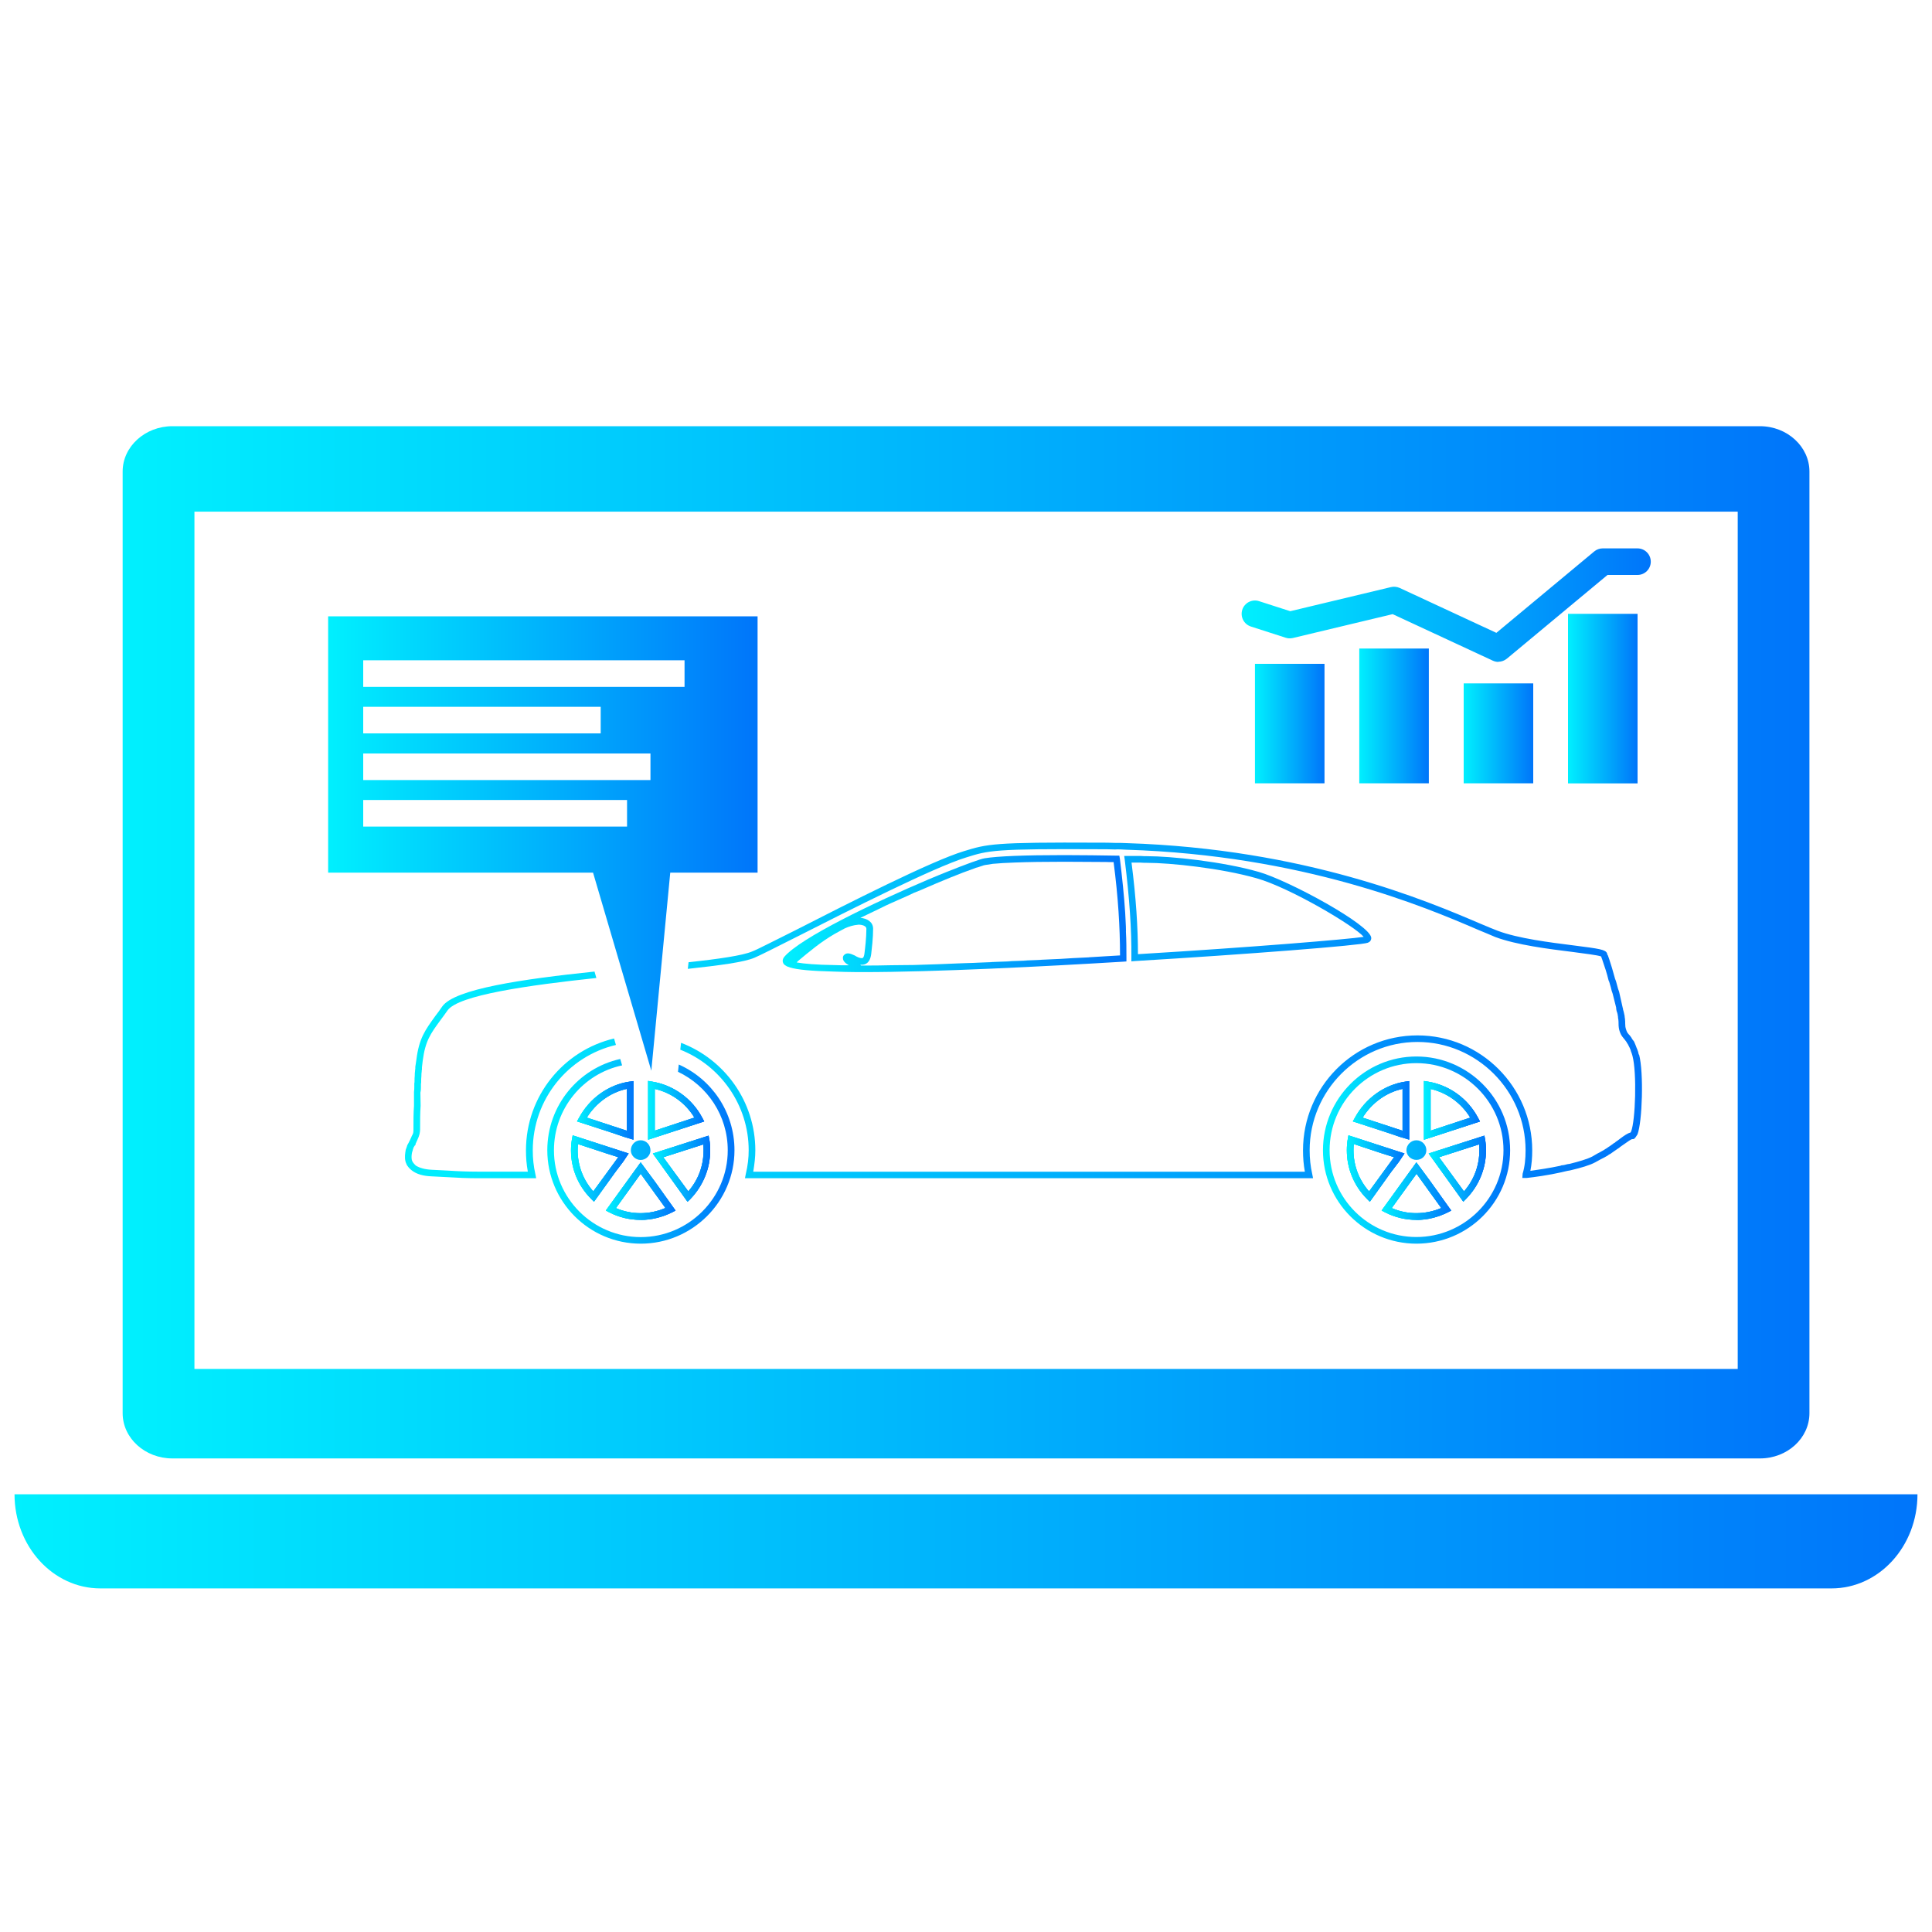 <svg xmlns="http://www.w3.org/2000/svg" xmlns:xlink="http://www.w3.org/1999/xlink" id="katman_1" viewBox="0 0 250 250"><defs><style> .st0 { fill: url(#Adsız_degrade_119812); } .st1 { fill: url(#Adsız_degrade_119817); } .st2 { fill: url(#Adsız_degrade_119823); } .st3 { fill: url(#Adsız_degrade_119827); } .st4 { fill: url(#Adsız_degrade_11985); } .st5 { fill: url(#Adsız_degrade_11982); } .st6 { fill: url(#Adsız_degrade_119830); } .st7 { fill: url(#Adsız_degrade_119829); } .st8 { fill: url(#Adsız_degrade_11984); } .st9 { fill: url(#Adsız_degrade_119832); } .st10 { fill: #4d4d4d; } .st11 { fill: url(#Adsız_degrade_119831); } .st12 { fill: url(#Adsız_degrade_119821); } .st13 { fill: url(#Adsız_degrade_119819); } .st14 { fill: url(#Adsız_degrade_1198); } .st15 { fill: url(#Adsız_degrade_11981); } .st16 { fill: url(#Adsız_degrade_11986); } .st17 { fill: url(#Adsız_degrade_119813); } .st18 { fill: url(#Adsız_degrade_11988); } .st19 { fill: url(#Adsız_degrade_119815); } .st20 { fill: url(#Adsız_degrade_119810); } .st21 { fill: url(#Adsız_degrade_119816); } .st22 { fill: url(#Adsız_degrade_119822); } .st23 { fill: url(#Adsız_degrade_119826); } .st24 { fill: url(#Adsız_degrade_119814); } .st25 { fill: url(#Adsız_degrade_119820); } .st26 { fill: url(#Adsız_degrade_119828); } .st27 { fill: url(#Adsız_degrade_119825); } .st28 { fill: url(#Adsız_degrade_11983); } .st29 { fill: url(#Adsız_degrade_119811); } .st30 { fill: url(#Adsız_degrade_119824); } .st31 { fill: url(#Adsız_degrade_11989); } .st32 { fill: url(#Adsız_degrade_119818); } .st33 { fill: url(#Adsız_degrade_11987); } </style><linearGradient id="Ads&#x131;z_degrade_1198" data-name="Ads&#x131;z degrade 1198" x1="15.87" y1="121.94" x2="234.14" y2="121.94" gradientUnits="userSpaceOnUse"><stop offset="0" stop-color="#00f0fe"></stop><stop offset="1" stop-color="#0075fa"></stop></linearGradient><linearGradient id="Ads&#x131;z_degrade_11981" data-name="Ads&#x131;z degrade 1198" x1="1.88" y1="199.45" x2="248.12" y2="199.45" xlink:href="#Ads&#x131;z_degrade_1198"></linearGradient><linearGradient id="Ads&#x131;z_degrade_11982" data-name="Ads&#x131;z degrade 1198" x1="52.4" y1="130.75" x2="212.47" y2="130.75" xlink:href="#Ads&#x131;z_degrade_1198"></linearGradient><linearGradient id="Ads&#x131;z_degrade_11983" data-name="Ads&#x131;z degrade 1198" x1="125.89" y1="118.08" x2="144.08" y2="118.08" xlink:href="#Ads&#x131;z_degrade_1198"></linearGradient><linearGradient id="Ads&#x131;z_degrade_11984" data-name="Ads&#x131;z degrade 1198" x1="101.28" y1="118.22" x2="145.76" y2="118.22" xlink:href="#Ads&#x131;z_degrade_1198"></linearGradient><linearGradient id="Ads&#x131;z_degrade_11985" data-name="Ads&#x131;z degrade 1198" x1="70.82" y1="148.98" x2="95.04" y2="148.98" xlink:href="#Ads&#x131;z_degrade_1198"></linearGradient><linearGradient id="Ads&#x131;z_degrade_11986" data-name="Ads&#x131;z degrade 1198" x1="73.89" y1="151.21" x2="81.35" y2="151.21" xlink:href="#Ads&#x131;z_degrade_1198"></linearGradient><linearGradient id="Ads&#x131;z_degrade_11987" data-name="Ads&#x131;z degrade 1198" x1="74.67" y1="143.69" x2="81.96" y2="143.69" xlink:href="#Ads&#x131;z_degrade_1198"></linearGradient><linearGradient id="Ads&#x131;z_degrade_11988" data-name="Ads&#x131;z degrade 1198" x1="78.4" y1="154.14" x2="87.41" y2="154.14" xlink:href="#Ads&#x131;z_degrade_1198"></linearGradient><linearGradient id="Ads&#x131;z_degrade_11989" data-name="Ads&#x131;z degrade 1198" x1="83.87" y1="143.68" x2="91.12" y2="143.68" xlink:href="#Ads&#x131;z_degrade_1198"></linearGradient><linearGradient id="Ads&#x131;z_degrade_119810" data-name="Ads&#x131;z degrade 1198" x1="84.48" y1="151.23" x2="91.9" y2="151.23" xlink:href="#Ads&#x131;z_degrade_1198"></linearGradient><linearGradient id="Ads&#x131;z_degrade_119811" data-name="Ads&#x131;z degrade 1198" x1="73.89" y1="151.21" x2="81.35" y2="151.21" xlink:href="#Ads&#x131;z_degrade_1198"></linearGradient><linearGradient id="Ads&#x131;z_degrade_119812" data-name="Ads&#x131;z degrade 1198" x1="74.67" y1="143.69" x2="81.96" y2="143.69" xlink:href="#Ads&#x131;z_degrade_1198"></linearGradient><linearGradient id="Ads&#x131;z_degrade_119813" data-name="Ads&#x131;z degrade 1198" x1="78.4" y1="154.14" x2="87.41" y2="154.14" xlink:href="#Ads&#x131;z_degrade_1198"></linearGradient><linearGradient id="Ads&#x131;z_degrade_119814" data-name="Ads&#x131;z degrade 1198" x1="83.87" y1="143.68" x2="91.12" y2="143.68" xlink:href="#Ads&#x131;z_degrade_1198"></linearGradient><linearGradient id="Ads&#x131;z_degrade_119815" data-name="Ads&#x131;z degrade 1198" x1="84.48" y1="151.23" x2="91.9" y2="151.23" xlink:href="#Ads&#x131;z_degrade_1198"></linearGradient><linearGradient id="Ads&#x131;z_degrade_119816" data-name="Ads&#x131;z degrade 1198" x1="171.19" y1="148.82" x2="195.41" y2="148.82" xlink:href="#Ads&#x131;z_degrade_1198"></linearGradient><linearGradient id="Ads&#x131;z_degrade_119817" data-name="Ads&#x131;z degrade 1198" x1="174.28" y1="151.21" x2="181.74" y2="151.21" xlink:href="#Ads&#x131;z_degrade_1198"></linearGradient><linearGradient id="Ads&#x131;z_degrade_119818" data-name="Ads&#x131;z degrade 1198" x1="175.06" y1="143.69" x2="182.35" y2="143.69" xlink:href="#Ads&#x131;z_degrade_1198"></linearGradient><linearGradient id="Ads&#x131;z_degrade_119819" data-name="Ads&#x131;z degrade 1198" x1="178.78" y1="154.14" x2="187.79" y2="154.14" xlink:href="#Ads&#x131;z_degrade_1198"></linearGradient><linearGradient id="Ads&#x131;z_degrade_119820" data-name="Ads&#x131;z degrade 1198" x1="184.26" y1="143.68" x2="191.51" y2="143.68" xlink:href="#Ads&#x131;z_degrade_1198"></linearGradient><linearGradient id="Ads&#x131;z_degrade_119821" data-name="Ads&#x131;z degrade 1198" x1="184.87" y1="151.23" x2="192.29" y2="151.23" xlink:href="#Ads&#x131;z_degrade_1198"></linearGradient><linearGradient id="Ads&#x131;z_degrade_119822" data-name="Ads&#x131;z degrade 1198" x1="174.28" y1="151.21" x2="181.74" y2="151.21" xlink:href="#Ads&#x131;z_degrade_1198"></linearGradient><linearGradient id="Ads&#x131;z_degrade_119823" data-name="Ads&#x131;z degrade 1198" x1="175.06" y1="143.69" x2="182.35" y2="143.69" xlink:href="#Ads&#x131;z_degrade_1198"></linearGradient><linearGradient id="Ads&#x131;z_degrade_119824" data-name="Ads&#x131;z degrade 1198" x1="178.78" y1="154.14" x2="187.79" y2="154.14" xlink:href="#Ads&#x131;z_degrade_1198"></linearGradient><linearGradient id="Ads&#x131;z_degrade_119825" data-name="Ads&#x131;z degrade 1198" x1="184.26" y1="143.68" x2="191.51" y2="143.68" xlink:href="#Ads&#x131;z_degrade_1198"></linearGradient><linearGradient id="Ads&#x131;z_degrade_119826" data-name="Ads&#x131;z degrade 1198" x1="184.87" y1="151.23" x2="192.29" y2="151.23" xlink:href="#Ads&#x131;z_degrade_1198"></linearGradient><linearGradient id="Ads&#x131;z_degrade_119827" data-name="Ads&#x131;z degrade 1198" x1="42.46" y1="109.15" x2="98.03" y2="109.15" xlink:href="#Ads&#x131;z_degrade_1198"></linearGradient><linearGradient id="Ads&#x131;z_degrade_119828" data-name="Ads&#x131;z degrade 1198" x1="162.39" y1="93.63" x2="171.39" y2="93.63" xlink:href="#Ads&#x131;z_degrade_1198"></linearGradient><linearGradient id="Ads&#x131;z_degrade_119829" data-name="Ads&#x131;z degrade 1198" x1="175.89" y1="92.64" x2="184.89" y2="92.64" xlink:href="#Ads&#x131;z_degrade_1198"></linearGradient><linearGradient id="Ads&#x131;z_degrade_119830" data-name="Ads&#x131;z degrade 1198" x1="189.4" y1="94.9" x2="198.4" y2="94.9" xlink:href="#Ads&#x131;z_degrade_1198"></linearGradient><linearGradient id="Ads&#x131;z_degrade_119831" data-name="Ads&#x131;z degrade 1198" x1="202.9" y1="90.4" x2="211.9" y2="90.4" xlink:href="#Ads&#x131;z_degrade_1198"></linearGradient><linearGradient id="Ads&#x131;z_degrade_119832" data-name="Ads&#x131;z degrade 1198" x1="160.67" y1="78.31" x2="213.61" y2="78.31" xlink:href="#Ads&#x131;z_degrade_1198"></linearGradient></defs><path class="st14" d="M227.72,55.15H22.31c-3.55,0-6.44,2.65-6.44,5.86v121.85c0,3.24,2.89,5.86,6.44,5.86h205.42c3.55,0,6.41-2.62,6.41-5.86V61.01c0-3.2-2.86-5.86-6.41-5.86h0ZM224.86,177.14H25.16v-110.93h199.7v110.93h0Z"></path><path class="st15" d="M248.12,193.36c0,6.73-4.97,12.18-11.13,12.18H12.99c-6.14,0-11.11-5.45-11.11-12.18h246.24Z"></path><path class="st5" d="M162.86,112.82c-4.65-1.34-11.37-2.03-14.43-2.03-.24,0-.52,0-.86-.03h-2.1l.07.48c.62,5,.89,9.03.86,12.68v.48l.45-.04c14.36-.86,29.31-2.03,30.14-2.37.28-.1.45-.31.45-.62-.03-1.66-10.68-7.44-14.57-8.55h0ZM147.25,123.47c0-3.44-.24-7.23-.83-11.85h1.14c.34.03.62.03.86.03,3,0,9.61.69,14.19,2,4.27,1.2,12.68,6.17,13.85,7.58-2,.31-14.36,1.34-29.21,2.24ZM162.86,112.82c-4.65-1.34-11.37-2.03-14.43-2.03-.24,0-.52,0-.86-.03h-2.1l.07.48c.62,5,.89,9.03.86,12.68v.48l.45-.04c14.36-.86,29.31-2.03,30.14-2.37.28-.1.45-.31.45-.62-.03-1.66-10.68-7.44-14.57-8.55h0ZM147.25,123.47c0-3.44-.24-7.23-.83-11.85h1.14c.34.03.62.03.86.03,3,0,9.61.69,14.19,2,4.27,1.2,12.68,6.17,13.85,7.58-2,.31-14.36,1.34-29.21,2.24ZM162.86,112.82c-4.65-1.34-11.37-2.03-14.43-2.03-.24,0-.52,0-.86-.03h-2.1l.07.48c.62,5,.89,9.03.86,12.68v.48l.45-.04c14.36-.86,29.31-2.03,30.14-2.37.28-.1.45-.31.45-.62-.03-1.66-10.68-7.44-14.57-8.55h0ZM147.25,123.47c0-3.44-.24-7.23-.83-11.85h1.14c.34.03.62.03.86.03,3,0,9.61.69,14.19,2,4.27,1.2,12.68,6.17,13.85,7.58-2,.31-14.36,1.34-29.21,2.24ZM162.86,112.82c-4.65-1.34-11.37-2.03-14.43-2.03-.24,0-.52,0-.86-.03h-2.1l.07.48c.62,5,.89,9.03.86,12.68v.48l.45-.04c14.36-.86,29.31-2.03,30.14-2.37.28-.1.45-.31.45-.62-.03-1.66-10.68-7.44-14.57-8.55h0ZM147.25,123.47c0-3.44-.24-7.23-.83-11.85h1.14c.34.03.62.03.86.03,3,0,9.61.69,14.19,2,4.27,1.2,12.68,6.17,13.85,7.58-2,.31-14.36,1.34-29.21,2.24ZM162.86,112.82c-4.65-1.34-11.37-2.03-14.43-2.03-.24,0-.52,0-.86-.03h-2.1l.07.48c.62,5,.89,9.03.86,12.68v.48l.45-.04c14.36-.86,29.31-2.03,30.14-2.37.28-.1.45-.31.45-.62-.03-1.66-10.68-7.44-14.57-8.55h0ZM147.25,123.47c0-3.44-.24-7.23-.83-11.85h1.14c.34.03.62.03.86.03,3,0,9.61.69,14.19,2,4.27,1.2,12.68,6.17,13.85,7.58-2,.31-14.36,1.34-29.21,2.24ZM79.7,135.21l-.24-.83c-6.54,1.55-11.4,7.44-11.4,14.47,0,.93.07,1.83.24,2.76h-6.54c-1.24,0-2.53-.05-3.86-.14l-2-.1c-.9-.04-1.62-.24-2.1-.55-.17-.17-.27-.28-.34-.38l-.07-.1c-.04-.1-.07-.17-.1-.24-.07-.35-.03-.69.04-1.03.03-.07.07-.14.07-.21.03-.07.03-.1.03-.14s.04-.07.04-.07l.03-.14c.1-.17.17-.28.17-.28l.1-.07v-.14c.03-.07.1-.17.14-.31.03-.03.03-.07.07-.14.03-.07.07-.17.07-.17.1-.21.17-.38.24-.66.04-.2.07-.41.07-.55,0-1.14,0-2.14.07-3.1l-.03-1.72c.07-.24.07-.52.07-.72v-.38c.03-.1.03-.24.03-.38,0-.17,0-.38.03-.66,0-.17,0-.34.04-.59,0-.07,0-.17.03-.24v-.28c.04-.31.07-.59.1-.86.34-2.58,1-3.48,2.31-5.27.28-.38.59-.79.9-1.24,1.41-2,10.58-3.27,19.26-4.2l-.24-.83c-9.27.97-18.09,2.24-19.7,4.51-.34.48-.62.9-.9,1.24-1.34,1.86-2.1,2.89-2.45,5.65-.03.31-.1.59-.14.93v.24c-.03.14-.03.24-.03.28-.04.21-.04.45-.04.59-.03.28-.03.51-.03.72,0,.1,0,.21-.03.31v.45c0,.17,0,.38-.04.66v1.79c-.07.93-.07,1.96-.07,3.1,0,.1,0,.24-.03.41-.04.14-.1.24-.21.45,0,.07-.04.1-.07.17-.04.07-.07.14-.14.31l-.07.14s-.07.1-.07.14c-.04.07-.1.17-.17.31-.04.03-.04.1-.1.28l-.14.38c-.07.45-.17.96-.03,1.51.03.17.14.31.17.45l.07.1c.14.2.31.41.59.62.62.48,1.48.72,2.58.76l1.96.1c1.38.09,2.69.14,3.93.14h7.61l-.1-.51c-.24-1.04-.34-2.07-.34-3.1,0-6.61,4.58-12.19,10.78-13.64h-.02ZM212.05,136.45c-.04-.24-.1-.45-.21-.72-.04-.07-.07-.14-.1-.24-.07-.17-.14-.38-.24-.59-.04-.1-.1-.21-.14-.24-.07-.07-.14-.17-.17-.24-.04-.04-.07-.1-.1-.17l-.21-.28c-.21-.21-.34-.38-.41-.59l-.07-.21c-.07-.21-.1-.41-.1-.72,0-.17,0-.38-.03-.62,0-.1-.04-.17-.04-.24v-.1c-.07-.28-.1-.55-.21-.86,0-.07,0-.14-.03-.17l-.48-2.14c-.1-.24-.17-.48-.24-.76l-.14-.52c-.04-.14-.1-.28-.14-.38-.28-1.04-.55-1.93-.76-2.55-.07-.21-.14-.38-.17-.48-.04-.07-.07-.1-.07-.1l-.04-.17c-.2-.48-.89-.59-4.37-1.03-3-.38-7.13-.89-9.78-1.89-.55-.21-1.31-.52-2.27-.93-6.79-2.9-22.63-9.68-45.75-10.41-.48-.03-1-.03-1.52-.03-.65-.03-1.34-.03-2-.03-13.71-.07-14.5.17-17.53,1.1-4.2,1.27-14.85,6.68-21.88,10.27-2.72,1.34-4.82,2.45-5.55,2.72-1.21.51-4.31.97-8.2,1.38l-.1.86c4.1-.45,7.3-.86,8.65-1.45.73-.31,2.76-1.34,5.58-2.76,6.58-3.34,17.6-8.92,21.77-10.2,2.93-.93,3.69-1.14,17.26-1.07.65,0,1.31,0,2,.03.45-.03.96,0,1.45.03,22.98.72,38.75,7.44,45.47,10.33.96.41,1.76.72,2.31.97,2.76,1.03,6.92,1.55,9.99,1.93,1.55.21,3.27.41,3.72.59,0,.04.03.1.03.14.07.14.1.28.17.48.21.59.52,1.51.76,2.51.07.1.1.24.14.38l.14.48c.07.31.14.59.24.83l.45,1.79c0,.07,0,.14.03.31l.04.17c.1.24.14.48.17.72,0,.1,0,.17.04.31.03.24.03.41.03.55,0,.41.04.72.17,1.1.04.03.04.07.04.1.14.38.38.62.59.89l.04.04c.03.07.1.14.1.14l.1.14c.04.07.07.17.17.28l.07.14c.1.17.17.34.28.59l.03.14c.1.21.14.41.21.62.59,2.2.38,8.4-.17,9.78-.04.07-.07.14-.07.14-.38.1-.79.38-1.34.79-.17.13-.34.27-.62.45-.03.07-.1.1-.21.14-.07.07-.1.1-.17.14l-.34.24c-.14.1-.28.17-.41.28-.14.07-.27.17-.38.24-.28.14-.52.31-.83.45l-.65.38c-.66.34-1.72.65-2.96.96-.14,0-.28.04-.41.07-.1.03-.24.07-.45.1h-.1c-.1.03-.17.03-.21.07-1.45.31-2.93.52-3.89.66.17-.83.24-1.72.24-2.65,0-8.2-6.65-14.88-14.85-14.88s-14.81,6.68-14.81,14.88c0,.93.07,1.83.24,2.76h-71.38c.17-1.03.27-1.89.27-2.76,0-6.34-3.99-11.78-9.61-13.92l-.1.89c5.17,2.04,8.85,7.13,8.85,13.02,0,.93-.1,1.93-.38,3.1l-.1.51h73.51l-.1-.51c-.24-1.04-.34-2.07-.34-3.1,0-7.72,6.27-14.02,13.95-14.02s13.99,6.3,13.99,14.02c0,1.1-.1,2.1-.38,3.03l-.04.55h.55c.93-.1,2.76-.34,4.62-.76.04-.03.07-.03.1-.03.07,0,.17-.04.17-.04.14-.03.28-.07.45-.1.1,0,.21-.04.38-.07,1.31-.31,2.48-.65,3.17-1.03l.69-.38c.31-.14.59-.31.9-.48.1-.1.24-.17.38-.24.14-.1.28-.21.48-.34l.45-.31c.1-.07.24-.14.28-.21.21-.14.41-.28.59-.41.45-.31.86-.62,1-.62l.24-.03.14-.14c.1-.1.21-.31.31-.45.62-1.58.83-7.96.21-10.33h-.05Z"></path><g><path class="st28" d="M125.89,124.6c3-.1,6.27-.24,9.78-.45-3.2.14-6.51.31-9.78.45ZM143.01,111.55c.38.03.72.03,1.07.03v-.03h-1.07Z"></path><path class="st8" d="M145.7,120.47c0-.76-.07-1.51-.1-2.34-.14-2.17-.38-4.51-.69-7.03l-.07-.38h-.38c-1.96-.03-4.34-.07-6.75-.07-5.24,0-8.61.14-10.3.41-.59.1-2.38.76-4.79,1.72-.76.31-1.62.65-2.51,1.03-6.96,2.96-16.5,7.51-18.64,10.02-.21.28-.21.51-.17.65.04.21.17.35.34.45.14.1.28.17.34.17.07.03.17.07.28.1.93.28,2.72.45,5.61.52.96.03,2,.07,3.14.07h.65c9.3,0,23.46-.73,33.69-1.35l.41-.03v-.41c0-1.14,0-2.31-.07-3.55v.02ZM110.6,123.64c-.52-.24-.93-.38-1.24-.17-.28.17-.31.41-.28.55,0,.34.31.62.76.89-.69,0-1.34,0-1.93-.03-2.24-.03-3.86-.17-4.82-.34.07-.1.17-.17.24-.24,1.41-1.17,2.86-2.41,4.72-3.48.48-.28.9-.48,1.27-.69.55-.24,1.03-.41,1.79-.48,0,0,1,0,1,.55,0,1.14-.17,2.55-.24,3.1-.07.69-.28.69-.34.69-.28,0-.65-.17-.93-.35ZM140.91,123.88c-.65.03-1.38.07-2.07.1-1.07.07-2.14.14-3.17.17-3.51.2-6.79.34-9.78.45-.69.03-1.34.03-2.03.07-.86.03-1.69.07-2.48.1-1.07.04-2.1.07-3.14.1-1,0-2,.03-2.93.03-1.27.04-2.51.04-3.65.04h-.24l-.1-.1h.21c.38,0,1.07-.17,1.21-1.45.07-.59.24-2.03.24-3.21,0-.89-.79-1.34-1.65-1.41l2.58-1.24c.48-.24.96-.48,1.45-.69.72-.31,1.41-.62,2.1-.93.55-.28,1.1-.52,1.65-.72,2.83-1.24,5.31-2.24,6.89-2.79.17-.07.34-.14.52-.17.28-.1.52-.17.72-.24.14-.03.24-.07.31-.07.24-.03.55-.07.9-.14.79-.07,1.79-.14,2.86-.17,1.72-.07,3.86-.1,6.41-.1,1.83,0,3.69.03,5.31.03h1.07v.03c.59,4.51.83,8.47.83,12.06-1.38.07-2.69.17-4,.24h-.02Z"></path></g><path class="st10" d="M387.93-104.65c-.7,0-1.42-.02-2.12-.04l-1.28-.04.06-.47c.38-2.77,1.15-3.84,2.43-5.59l.34-.46h.65c.78,0,1.57-.02,2.35-.02,1.45,0,3.35.02,5.24.16l.51.04-.13.5c-.67,2.57-1.52,4.93-4.46,5.62-1.01.21-2.15.31-3.59.31h0ZM385.51-105.57h.32c.7.03,1.4.05,2.1.05,1.38,0,2.46-.09,3.4-.29,2.29-.55,3.07-2.33,3.68-4.5-1.69-.11-3.36-.12-4.66-.12-.78,0-1.56,0-2.34.01h-.21l-.08.11c-1.2,1.65-1.84,2.53-2.2,4.73h0Z"></path><path class="st4" d="M74.12,146.93l-.1.48c-.07.45-.14.93-.14,1.45,0,2.38.93,4.62,2.65,6.3l.34.34,2.76-3.82,1-1.35.72-1.07-7.23-2.34h0ZM76.77,154.16c-1.31-1.48-2.03-3.34-2.03-5.31,0-.28.04-.55.07-.79l3.51,1.13,1.69.55-3.24,4.41h0ZM81.45,139.97c-2.72.38-5.17,2.14-6.54,4.69l-.24.45,4.48,1.45,1.62.55,1.21.38v-7.58l-.52.07h-.01ZM81.11,146.3l-5.17-1.69c1.17-1.93,3.07-3.27,5.17-3.72v5.41ZM82.9,147.55c-.72,0-1.27.59-1.27,1.31,0,.66.59,1.24,1.27,1.24s1.27-.59,1.27-1.24c0-.72-.55-1.31-1.27-1.31ZM84.66,152.78l-1.76-2.37-4.51,6.23.45.24c1.28.66,2.62.97,4.07.97s2.76-.35,4.07-.97l.45-.24-2.76-3.86h0ZM79.7,156.33l3.2-4.44,3.2,4.41c-2.1.93-4.44.89-6.41.03h.01ZM90.89,144.65c-1.31-2.48-3.75-4.24-6.51-4.69l-.52-.1v7.61l7.27-2.37-.24-.45ZM84.72,146.3v-5.41c2.14.48,4,1.82,5.13,3.72l-5.13,1.69ZM91.79,147.44l-.1-.48-7.2,2.31,4.48,6.23.38-.34c1.65-1.72,2.55-3.96,2.55-6.3,0-.48-.03-.97-.1-1.41h-.01ZM89.07,154.16l-3.17-4.31-.07-.1,5.17-1.65c.03.24.03.48.03.76,0,2-.65,3.82-1.96,5.31h0ZM74.12,146.93l-.1.48c-.07.45-.14.93-.14,1.45,0,2.38.93,4.62,2.65,6.3l.34.34,2.76-3.82,1-1.35.72-1.07-7.23-2.34h0ZM76.77,154.16c-1.31-1.48-2.03-3.34-2.03-5.31,0-.28.04-.55.07-.79l3.51,1.13,1.69.55-3.24,4.41h0ZM81.45,139.97c-2.72.38-5.17,2.14-6.54,4.69l-.24.45,4.48,1.45,1.62.55,1.21.38v-7.58l-.52.07h-.01ZM81.11,146.3l-5.17-1.69c1.17-1.93,3.07-3.27,5.17-3.72v5.41ZM82.9,147.55c-.72,0-1.27.59-1.27,1.31,0,.66.59,1.24,1.27,1.24s1.27-.59,1.27-1.24c0-.72-.55-1.31-1.27-1.31ZM84.66,152.78l-1.76-2.37-4.51,6.23.45.24c1.28.66,2.62.97,4.07.97s2.76-.35,4.07-.97l.45-.24-2.76-3.86h0ZM79.7,156.33l3.2-4.44,3.2,4.41c-2.1.93-4.44.89-6.41.03h.01ZM90.89,144.65c-1.31-2.48-3.75-4.24-6.51-4.69l-.52-.1v7.61l7.27-2.37-.24-.45ZM84.72,146.3v-5.41c2.14.48,4,1.82,5.13,3.72l-5.13,1.69ZM91.79,147.44l-.1-.48-7.2,2.31,4.48,6.23.38-.34c1.65-1.72,2.55-3.96,2.55-6.3,0-.48-.03-.97-.1-1.41h-.01ZM89.07,154.16l-3.17-4.31-.07-.1,5.17-1.65c.03.24.03.48.03.76,0,2-.65,3.82-1.96,5.31h0ZM74.12,146.93l-.1.48c-.07.45-.14.93-.14,1.45,0,2.38.93,4.62,2.65,6.3l.34.34,2.76-3.82,1-1.35.72-1.07-7.23-2.34h0ZM76.77,154.16c-1.31-1.48-2.03-3.34-2.03-5.31,0-.28.04-.55.07-.79l3.51,1.13,1.69.55-3.24,4.41h0ZM81.45,139.97c-2.72.38-5.17,2.14-6.54,4.69l-.24.45,4.48,1.45,1.62.55,1.21.38v-7.58l-.52.07h-.01ZM81.11,146.3l-5.17-1.69c1.17-1.93,3.07-3.27,5.17-3.72v5.41ZM82.9,147.55c-.72,0-1.27.59-1.27,1.31,0,.66.59,1.24,1.27,1.24s1.27-.59,1.27-1.24c0-.72-.55-1.31-1.27-1.31ZM84.66,152.78l-1.76-2.37-4.51,6.23.45.24c1.28.66,2.62.97,4.07.97s2.76-.35,4.07-.97l.45-.24-2.76-3.86h0ZM79.7,156.33l3.2-4.44,3.2,4.41c-2.1.93-4.44.89-6.41.03h.01ZM90.89,144.65c-1.31-2.48-3.75-4.24-6.51-4.69l-.52-.1v7.61l7.27-2.37-.24-.45ZM84.72,146.3v-5.41c2.14.48,4,1.82,5.13,3.72l-5.13,1.69ZM91.79,147.44l-.1-.48-7.2,2.31,4.48,6.23.38-.34c1.65-1.72,2.55-3.96,2.55-6.3,0-.48-.03-.97-.1-1.41h-.01ZM89.07,154.16l-3.17-4.31-.07-.1,5.17-1.65c.03.24.03.48.03.76,0,2-.65,3.82-1.96,5.31h0ZM87.83,137.76l-.1.93c3.79,1.79,6.44,5.65,6.44,10.16,0,6.17-5.06,11.23-11.26,11.23s-11.23-5.06-11.23-11.23c0-5.41,3.79-9.92,8.82-10.99l-.24-.83c-5.41,1.2-9.44,6.03-9.44,11.81,0,6.65,5.41,12.09,12.09,12.09s12.13-5.44,12.13-12.09c0-4.96-2.96-9.2-7.2-11.09h0ZM89.34,155.16c1.65-1.72,2.55-3.96,2.55-6.3,0-.48-.03-.97-.1-1.41l-.1-.48-7.2,2.31,4.48,6.23.38-.34h-.01ZM85.83,149.75l5.17-1.65c.03.24.03.48.03.76,0,2-.65,3.82-1.96,5.31l-3.17-4.31-.07-.1h0ZM90.89,144.65c-1.31-2.48-3.75-4.24-6.51-4.69l-.52-.1v7.61l7.27-2.37-.24-.45ZM84.72,146.3v-5.41c2.14.48,4,1.82,5.13,3.72l-5.13,1.69ZM82.9,157.85c1.38,0,2.76-.35,4.07-.97l.45-.24-2.76-3.86-1.76-2.37-4.51,6.23.45.24c1.28.66,2.62.97,4.07.97h0ZM82.9,151.89l3.2,4.41c-2.1.93-4.44.89-6.41.03l3.2-4.44h.01ZM82.9,150.1c.69,0,1.27-.59,1.27-1.24,0-.72-.55-1.31-1.27-1.31s-1.27.59-1.27,1.31c0,.66.59,1.24,1.27,1.24ZM74.91,144.65l-.24.45,4.48,1.45,1.62.55,1.21.38v-7.58l-.52.07c-2.72.38-5.17,2.14-6.54,4.69h-.01ZM81.11,140.9v5.41l-5.17-1.69c1.17-1.93,3.07-3.27,5.17-3.72ZM81.35,149.27l-7.23-2.34-.1.48c-.07.45-.14.93-.14,1.45,0,2.38.93,4.62,2.65,6.3l.34.34,2.76-3.82,1-1.35.72-1.07h0ZM76.77,154.16c-1.31-1.48-2.03-3.34-2.03-5.31,0-.28.04-.55.07-.79l3.51,1.13,1.69.55-3.24,4.41h0ZM91.79,147.44l-.1-.48-7.2,2.31,4.48,6.23.38-.34c1.65-1.72,2.55-3.96,2.55-6.3,0-.48-.03-.97-.1-1.41h-.01ZM89.07,154.16l-3.17-4.31-.07-.1,5.17-1.65c.03.24.03.48.03.76,0,2-.65,3.82-1.96,5.31h0ZM90.89,144.65c-1.31-2.48-3.75-4.24-6.51-4.69l-.52-.1v7.61l7.27-2.37-.24-.45ZM84.72,146.3v-5.41c2.14.48,4,1.82,5.13,3.72l-5.13,1.69ZM84.66,152.78l-1.76-2.37-4.51,6.23.45.24c1.28.66,2.62.97,4.07.97s2.76-.35,4.07-.97l.45-.24-2.76-3.86h0ZM79.7,156.33l3.2-4.44,3.2,4.41c-2.1.93-4.44.89-6.41.03h.01ZM82.9,147.55c-.72,0-1.27.59-1.27,1.31,0,.66.59,1.24,1.27,1.24s1.27-.59,1.27-1.24c0-.72-.55-1.31-1.27-1.31ZM81.45,139.97c-2.72.38-5.17,2.14-6.54,4.69l-.24.45,4.48,1.45,1.62.55,1.21.38v-7.58l-.52.07h-.01ZM81.11,146.3l-5.17-1.69c1.17-1.93,3.07-3.27,5.17-3.72v5.41ZM74.12,146.93l-.1.48c-.07.45-.14.93-.14,1.45,0,2.38.93,4.62,2.65,6.3l.34.34,2.76-3.82,1-1.35.72-1.07-7.23-2.34h0ZM76.77,154.16c-1.31-1.48-2.03-3.34-2.03-5.31,0-.28.04-.55.07-.79l3.51,1.13,1.69.55-3.24,4.41h0ZM91.79,147.44l-.1-.48-7.2,2.31,4.48,6.23.38-.34c1.65-1.72,2.55-3.96,2.55-6.3,0-.48-.03-.97-.1-1.41h-.01ZM89.07,154.16l-3.17-4.31-.07-.1,5.17-1.65c.03.24.03.48.03.76,0,2-.65,3.82-1.96,5.31h0ZM90.89,144.65c-1.31-2.48-3.75-4.24-6.51-4.69l-.52-.1v7.61l7.27-2.37-.24-.45ZM84.72,146.3v-5.41c2.14.48,4,1.82,5.13,3.72l-5.13,1.69ZM84.66,152.78l-1.76-2.37-4.51,6.23.45.24c1.28.66,2.62.97,4.07.97s2.76-.35,4.07-.97l.45-.24-2.76-3.86h0ZM79.7,156.33l3.2-4.44,3.2,4.41c-2.1.93-4.44.89-6.41.03h.01ZM82.9,147.55c-.72,0-1.27.59-1.27,1.31,0,.66.59,1.24,1.27,1.24s1.27-.59,1.27-1.24c0-.72-.55-1.31-1.27-1.31ZM81.45,139.97c-2.72.38-5.17,2.14-6.54,4.69l-.24.45,4.48,1.45,1.62.55,1.21.38v-7.58l-.52.07h-.01ZM81.11,146.3l-5.17-1.69c1.17-1.93,3.07-3.27,5.17-3.72v5.41ZM74.12,146.93l-.1.48c-.07.45-.14.93-.14,1.45,0,2.38.93,4.62,2.65,6.3l.34.34,2.76-3.82,1-1.35.72-1.07-7.23-2.34h0ZM76.77,154.16c-1.31-1.48-2.03-3.34-2.03-5.31,0-.28.04-.55.07-.79l3.51,1.13,1.69.55-3.24,4.41h0ZM91.79,147.44l-.1-.48-7.2,2.31,4.48,6.23.38-.34c1.65-1.72,2.55-3.96,2.55-6.3,0-.48-.03-.97-.1-1.41h-.01ZM89.07,154.16l-3.17-4.31-.07-.1,5.17-1.65c.03.24.03.48.03.76,0,2-.65,3.82-1.96,5.31h0ZM90.89,144.65c-1.31-2.48-3.75-4.24-6.51-4.69l-.52-.1v7.61l7.27-2.37-.24-.45ZM84.72,146.3v-5.41c2.14.48,4,1.82,5.13,3.72l-5.13,1.69ZM84.66,152.78l-1.76-2.37-4.51,6.23.45.24c1.28.66,2.62.97,4.07.97s2.76-.35,4.07-.97l.45-.24-2.76-3.86h0ZM79.7,156.33l3.2-4.44,3.2,4.41c-2.1.93-4.44.89-6.41.03h.01ZM82.9,147.55c-.72,0-1.27.59-1.27,1.31,0,.66.59,1.24,1.27,1.24s1.27-.59,1.27-1.24c0-.72-.55-1.31-1.27-1.31ZM81.45,139.97c-2.72.38-5.17,2.14-6.54,4.69l-.24.45,4.48,1.45,1.62.55,1.21.38v-7.58l-.52.07h-.01ZM81.11,146.3l-5.17-1.69c1.17-1.93,3.07-3.27,5.17-3.72v5.41ZM74.12,146.93l-.1.48c-.07.45-.14.93-.14,1.45,0,2.38.93,4.62,2.65,6.3l.34.34,2.76-3.82,1-1.35.72-1.07-7.23-2.34h0ZM76.77,154.16c-1.31-1.48-2.03-3.34-2.03-5.31,0-.28.04-.55.07-.79l3.51,1.13,1.69.55-3.24,4.41h0ZM74.12,146.93l-.1.48c-.07.45-.14.93-.14,1.45,0,2.38.93,4.62,2.65,6.3l.34.34,2.76-3.82,1-1.35.72-1.07-7.23-2.34h0ZM76.77,154.16c-1.31-1.48-2.03-3.34-2.03-5.31,0-.28.04-.55.07-.79l3.51,1.13,1.69.55-3.24,4.41h0ZM81.45,139.97c-2.72.38-5.17,2.14-6.54,4.69l-.24.45,4.48,1.45,1.62.55,1.21.38v-7.58l-.52.07h-.01ZM81.11,146.3l-5.17-1.69c1.17-1.93,3.07-3.27,5.17-3.72v5.41ZM82.9,147.55c-.72,0-1.27.59-1.27,1.31,0,.66.59,1.24,1.27,1.24s1.27-.59,1.27-1.24c0-.72-.55-1.31-1.27-1.31ZM84.66,152.78l-1.76-2.37-4.51,6.23.45.24c1.28.66,2.62.97,4.07.97s2.76-.35,4.07-.97l.45-.24-2.76-3.86h0ZM79.7,156.33l3.2-4.44,3.2,4.41c-2.1.93-4.44.89-6.41.03h.01ZM90.89,144.65c-1.31-2.48-3.75-4.24-6.51-4.69l-.52-.1v7.61l7.27-2.37-.24-.45ZM84.72,146.3v-5.41c2.14.48,4,1.82,5.13,3.72l-5.13,1.69ZM91.79,147.44l-.1-.48-7.2,2.31,4.48,6.23.38-.34c1.65-1.72,2.55-3.96,2.55-6.3,0-.48-.03-.97-.1-1.41h-.01ZM89.07,154.16l-3.17-4.31-.07-.1,5.17-1.65c.03.24.03.48.03.76,0,2-.65,3.82-1.96,5.31h0ZM91.79,147.44l-.1-.48-7.2,2.31,4.48,6.23.38-.34c1.65-1.72,2.55-3.96,2.55-6.3,0-.48-.03-.97-.1-1.41h-.01ZM89.07,154.16l-3.17-4.31-.07-.1,5.17-1.65c.03.24.03.48.03.76,0,2-.65,3.82-1.96,5.31h0ZM90.89,144.65c-1.31-2.48-3.75-4.24-6.51-4.69l-.52-.1v7.61l7.27-2.37-.24-.45ZM84.72,146.3v-5.41c2.14.48,4,1.82,5.13,3.72l-5.13,1.69ZM84.66,152.78l-1.76-2.37-4.51,6.23.45.24c1.28.66,2.62.97,4.07.97s2.76-.35,4.07-.97l.45-.24-2.76-3.86h0ZM79.7,156.33l3.2-4.44,3.2,4.41c-2.1.93-4.44.89-6.41.03h.01ZM82.9,147.55c-.72,0-1.27.59-1.27,1.31,0,.66.59,1.24,1.27,1.24s1.27-.59,1.27-1.24c0-.72-.55-1.31-1.27-1.31ZM81.45,139.97c-2.72.38-5.17,2.14-6.54,4.69l-.24.45,4.48,1.45,1.62.55,1.21.38v-7.58l-.52.07h-.01ZM81.11,146.3l-5.17-1.69c1.17-1.93,3.07-3.27,5.17-3.72v5.41ZM74.12,146.93l-.1.48c-.07.45-.14.93-.14,1.45,0,2.38.93,4.62,2.65,6.3l.34.34,2.76-3.82,1-1.35.72-1.07-7.23-2.34h0ZM76.77,154.16c-1.31-1.48-2.03-3.34-2.03-5.31,0-.28.04-.55.07-.79l3.51,1.13,1.69.55-3.24,4.41h0ZM74.12,146.93l-.1.48c-.07.45-.14.93-.14,1.45,0,2.38.93,4.62,2.65,6.3l.34.34,2.76-3.82,1-1.35.72-1.07-7.23-2.34h0ZM76.77,154.16c-1.31-1.48-2.03-3.34-2.03-5.31,0-.28.04-.55.07-.79l3.51,1.13,1.69.55-3.24,4.41h0ZM81.45,139.97c-2.72.38-5.17,2.14-6.54,4.69l-.24.45,4.48,1.45,1.62.55,1.21.38v-7.58l-.52.07h-.01ZM81.11,146.3l-5.17-1.69c1.17-1.93,3.07-3.27,5.17-3.72v5.41ZM82.9,147.55c-.72,0-1.27.59-1.27,1.31,0,.66.59,1.24,1.27,1.24s1.27-.59,1.27-1.24c0-.72-.55-1.31-1.27-1.31ZM84.66,152.78l-1.76-2.37-4.51,6.23.45.24c1.28.66,2.62.97,4.07.97s2.76-.35,4.07-.97l.45-.24-2.76-3.86h0ZM79.7,156.33l3.2-4.44,3.2,4.41c-2.1.93-4.44.89-6.41.03h.01ZM90.89,144.65c-1.31-2.48-3.75-4.24-6.51-4.69l-.52-.1v7.61l7.27-2.37-.24-.45ZM84.72,146.3v-5.41c2.14.48,4,1.82,5.13,3.72l-5.13,1.69ZM91.79,147.44l-.1-.48-7.2,2.31,4.48,6.23.38-.34c1.65-1.72,2.55-3.96,2.55-6.3,0-.48-.03-.97-.1-1.41h-.01ZM89.07,154.16l-3.17-4.31-.07-.1,5.17-1.65c.03.24.03.48.03.76,0,2-.65,3.82-1.96,5.31h0ZM91.79,147.44l-.1-.48-7.2,2.31,4.48,6.23.38-.34c1.65-1.72,2.55-3.96,2.55-6.3,0-.48-.03-.97-.1-1.41h-.01ZM89.07,154.16l-3.17-4.31-.07-.1,5.17-1.65c.03.24.03.48.03.76,0,2-.65,3.82-1.96,5.31h0ZM90.89,144.65c-1.31-2.48-3.75-4.24-6.51-4.69l-.52-.1v7.61l7.27-2.37-.24-.45ZM84.72,146.3v-5.41c2.14.48,4,1.82,5.13,3.72l-5.13,1.69ZM84.66,152.78l-1.76-2.37-4.51,6.23.45.24c1.28.66,2.62.97,4.07.97s2.76-.35,4.07-.97l.45-.24-2.76-3.86h0ZM79.7,156.33l3.2-4.44,3.2,4.41c-2.1.93-4.44.89-6.41.03h.01ZM82.9,147.55c-.72,0-1.27.59-1.27,1.31,0,.66.59,1.24,1.27,1.24s1.27-.59,1.27-1.24c0-.72-.55-1.31-1.27-1.31ZM81.45,139.97c-2.72.38-5.17,2.14-6.54,4.69l-.24.45,4.48,1.45,1.62.55,1.21.38v-7.58l-.52.07h-.01ZM81.11,146.3l-5.17-1.69c1.17-1.93,3.07-3.27,5.17-3.72v5.41ZM74.12,146.93l-.1.48c-.07.45-.14.93-.14,1.45,0,2.38.93,4.62,2.65,6.3l.34.34,2.76-3.82,1-1.35.72-1.07-7.23-2.34h0ZM76.77,154.16c-1.31-1.48-2.03-3.34-2.03-5.31,0-.28.04-.55.07-.79l3.51,1.13,1.69.55-3.24,4.41h0ZM74.12,146.93l-.1.48c-.07.45-.14.93-.14,1.45,0,2.38.93,4.62,2.65,6.3l.34.34,2.76-3.82,1-1.35.72-1.07-7.23-2.34h0ZM76.77,154.16c-1.31-1.48-2.03-3.34-2.03-5.31,0-.28.04-.55.07-.79l3.51,1.13,1.69.55-3.24,4.41h0ZM81.45,139.97c-2.72.38-5.17,2.14-6.54,4.69l-.24.45,4.48,1.45,1.62.55,1.21.38v-7.58l-.52.07h-.01ZM81.11,146.3l-5.17-1.69c1.17-1.93,3.07-3.27,5.17-3.72v5.41ZM82.9,147.55c-.72,0-1.27.59-1.27,1.31,0,.66.59,1.24,1.27,1.24s1.27-.59,1.27-1.24c0-.72-.55-1.31-1.27-1.31ZM84.66,152.78l-1.76-2.37-4.51,6.23.45.24c1.28.66,2.62.97,4.07.97s2.76-.35,4.07-.97l.45-.24-2.76-3.86h0ZM79.7,156.33l3.2-4.44,3.2,4.41c-2.1.93-4.44.89-6.41.03h.01ZM90.89,144.65c-1.31-2.48-3.75-4.24-6.51-4.69l-.52-.1v7.61l7.27-2.37-.24-.45ZM84.72,146.3v-5.41c2.14.48,4,1.82,5.13,3.72l-5.13,1.69ZM91.79,147.44l-.1-.48-7.2,2.31,4.48,6.23.38-.34c1.65-1.72,2.55-3.96,2.55-6.3,0-.48-.03-.97-.1-1.41h-.01ZM89.07,154.16l-3.17-4.31-.07-.1,5.17-1.65c.03.24.03.48.03.76,0,2-.65,3.82-1.96,5.31h0ZM91.79,147.44l-.1-.48-7.2,2.31,4.48,6.23.38-.34c1.65-1.72,2.55-3.96,2.55-6.3,0-.48-.03-.97-.1-1.41h-.01ZM89.07,154.16l-3.17-4.31-.07-.1,5.17-1.65c.03.24.03.48.03.76,0,2-.65,3.82-1.96,5.31h0ZM90.89,144.65c-1.31-2.48-3.75-4.24-6.51-4.69l-.52-.1v7.61l7.27-2.37-.24-.45ZM84.72,146.3v-5.41c2.14.48,4,1.82,5.13,3.72l-5.13,1.69ZM84.66,152.78l-1.76-2.37-4.51,6.23.45.24c1.28.66,2.62.97,4.07.97s2.76-.35,4.07-.97l.45-.24-2.76-3.86h0ZM79.7,156.33l3.2-4.44,3.2,4.41c-2.1.93-4.44.89-6.41.03h.01ZM82.9,147.55c-.72,0-1.27.59-1.27,1.31,0,.66.59,1.24,1.27,1.24s1.27-.59,1.27-1.24c0-.72-.55-1.31-1.27-1.31ZM81.45,139.97c-2.72.38-5.17,2.14-6.54,4.69l-.24.45,4.48,1.45,1.62.55,1.21.38v-7.58l-.52.07h-.01ZM81.11,146.3l-5.17-1.69c1.17-1.93,3.07-3.27,5.17-3.72v5.41ZM74.12,146.93l-.1.48c-.07.45-.14.93-.14,1.45,0,2.38.93,4.62,2.65,6.3l.34.34,2.76-3.82,1-1.35.72-1.07-7.23-2.34h0ZM76.77,154.16c-1.31-1.48-2.03-3.34-2.03-5.31,0-.28.04-.55.07-.79l3.51,1.13,1.69.55-3.24,4.41h0ZM74.12,146.93l-.1.48c-.07.45-.14.93-.14,1.45,0,2.38.93,4.62,2.65,6.3l.34.34,2.76-3.82,1-1.35.72-1.07-7.23-2.34h0ZM76.77,154.16c-1.31-1.48-2.03-3.34-2.03-5.31,0-.28.04-.55.07-.79l3.51,1.13,1.69.55-3.24,4.41h0ZM81.45,139.97c-2.72.38-5.17,2.14-6.54,4.69l-.24.45,4.48,1.45,1.62.55,1.21.38v-7.58l-.52.07h-.01ZM81.11,146.3l-5.17-1.69c1.17-1.93,3.07-3.27,5.17-3.72v5.41ZM82.9,147.55c-.72,0-1.27.59-1.27,1.31,0,.66.59,1.24,1.27,1.24s1.27-.59,1.27-1.24c0-.72-.55-1.31-1.27-1.31ZM84.66,152.78l-1.76-2.37-4.51,6.23.45.24c1.28.66,2.62.97,4.07.97s2.76-.35,4.07-.97l.45-.24-2.76-3.86h0ZM79.7,156.33l3.2-4.44,3.2,4.41c-2.1.93-4.44.89-6.41.03h.01ZM90.89,144.65c-1.31-2.48-3.75-4.24-6.51-4.69l-.52-.1v7.61l7.27-2.37-.24-.45ZM84.72,146.3v-5.41c2.14.48,4,1.82,5.13,3.72l-5.13,1.69ZM91.79,147.44l-.1-.48-7.2,2.31,4.48,6.23.38-.34c1.65-1.72,2.55-3.96,2.55-6.3,0-.48-.03-.97-.1-1.41h-.01ZM89.07,154.16l-3.17-4.31-.07-.1,5.17-1.65c.03.24.03.48.03.76,0,2-.65,3.82-1.96,5.31h0ZM91.79,147.44l-.1-.48-7.2,2.31,4.48,6.23.38-.34c1.65-1.72,2.55-3.96,2.55-6.3,0-.48-.03-.97-.1-1.41h-.01ZM89.07,154.16l-3.17-4.31-.07-.1,5.17-1.65c.03.24.03.48.03.76,0,2-.65,3.82-1.96,5.31h0ZM90.89,144.65c-1.31-2.48-3.75-4.24-6.51-4.69l-.52-.1v7.61l7.27-2.37-.24-.45ZM84.72,146.3v-5.41c2.14.48,4,1.82,5.13,3.72l-5.13,1.69ZM84.66,152.78l-1.76-2.37-4.51,6.23.45.24c1.28.66,2.62.97,4.07.97s2.76-.35,4.07-.97l.45-.24-2.76-3.86h0ZM79.7,156.33l3.2-4.44,3.2,4.41c-2.1.93-4.44.89-6.41.03h.01ZM82.9,147.55c-.72,0-1.27.59-1.27,1.31,0,.66.59,1.24,1.27,1.24s1.27-.59,1.27-1.24c0-.72-.55-1.31-1.27-1.31ZM81.45,139.97c-2.72.38-5.17,2.14-6.54,4.69l-.24.45,4.48,1.45,1.62.55,1.21.38v-7.58l-.52.07h-.01ZM81.11,146.3l-5.17-1.69c1.17-1.93,3.07-3.27,5.17-3.72v5.41ZM74.12,146.93l-.1.48c-.07.45-.14.93-.14,1.45,0,2.38.93,4.62,2.65,6.3l.34.34,2.76-3.82,1-1.35.72-1.07-7.23-2.34h0ZM76.77,154.16c-1.31-1.48-2.03-3.34-2.03-5.31,0-.28.04-.55.07-.79l3.51,1.13,1.69.55-3.24,4.41h0ZM74.12,146.93l-.1.48c-.07.45-.14.93-.14,1.45,0,2.38.93,4.62,2.65,6.3l.34.34,2.76-3.82,1-1.35.72-1.07-7.23-2.34h0ZM76.77,154.16c-1.31-1.48-2.03-3.34-2.03-5.31,0-.28.04-.55.07-.79l3.51,1.13,1.69.55-3.24,4.41h0ZM81.45,139.97c-2.72.38-5.17,2.14-6.54,4.69l-.24.45,4.48,1.45,1.62.55,1.21.38v-7.58l-.52.07h-.01ZM81.11,146.3l-5.17-1.69c1.17-1.93,3.07-3.27,5.17-3.72v5.41ZM82.9,147.55c-.72,0-1.27.59-1.27,1.31,0,.66.59,1.24,1.27,1.24s1.27-.59,1.27-1.24c0-.72-.55-1.31-1.27-1.31ZM84.66,152.78l-1.76-2.37-4.51,6.23.45.24c1.28.66,2.62.97,4.07.97s2.76-.35,4.07-.97l.45-.24-2.76-3.86h0ZM79.7,156.33l3.2-4.44,3.2,4.41c-2.1.93-4.44.89-6.41.03h.01ZM90.89,144.65c-1.31-2.48-3.75-4.24-6.51-4.69l-.52-.1v7.61l7.27-2.37-.24-.45ZM84.72,146.3v-5.41c2.14.48,4,1.82,5.13,3.72l-5.13,1.69ZM91.79,147.44l-.1-.48-7.2,2.31,4.48,6.23.38-.34c1.65-1.72,2.55-3.96,2.55-6.3,0-.48-.03-.97-.1-1.41h-.01ZM89.07,154.16l-3.17-4.31-.07-.1,5.17-1.65c.03.24.03.48.03.76,0,2-.65,3.82-1.96,5.31h0ZM91.79,147.44l-.1-.48-7.2,2.31,4.48,6.23.38-.34c1.65-1.72,2.55-3.96,2.55-6.3,0-.48-.03-.97-.1-1.41h-.01ZM89.07,154.16l-3.17-4.31-.07-.1,5.17-1.65c.03.24.03.48.03.76,0,2-.65,3.82-1.96,5.31h0ZM90.89,144.65c-1.31-2.48-3.75-4.24-6.51-4.69l-.52-.1v7.61l7.27-2.37-.24-.45ZM84.72,146.3v-5.41c2.14.48,4,1.82,5.13,3.72l-5.13,1.69ZM84.66,152.78l-1.76-2.37-4.51,6.23.45.24c1.28.66,2.62.97,4.07.97s2.76-.35,4.07-.97l.45-.24-2.76-3.86h0ZM79.7,156.33l3.2-4.44,3.2,4.41c-2.1.93-4.44.89-6.41.03h.01ZM82.9,147.55c-.72,0-1.27.59-1.27,1.31,0,.66.59,1.24,1.27,1.24s1.27-.59,1.27-1.24c0-.72-.55-1.31-1.27-1.31ZM81.45,139.97c-2.72.38-5.17,2.14-6.54,4.69l-.24.45,4.48,1.45,1.62.55,1.21.38v-7.58l-.52.07h-.01ZM81.11,146.3l-5.17-1.69c1.17-1.93,3.07-3.27,5.17-3.72v5.41ZM74.12,146.93l-.1.48c-.07.45-.14.93-.14,1.45,0,2.38.93,4.62,2.65,6.3l.34.34,2.76-3.82,1-1.35.72-1.07-7.23-2.34h0ZM76.77,154.16c-1.31-1.48-2.03-3.34-2.03-5.31,0-.28.04-.55.07-.79l3.51,1.13,1.69.55-3.24,4.41h0ZM74.12,146.93l-.1.48c-.07.45-.14.93-.14,1.45,0,2.38.93,4.62,2.65,6.3l.34.34,2.76-3.82,1-1.35.72-1.07-7.23-2.34h0ZM76.77,154.16c-1.31-1.48-2.03-3.34-2.03-5.31,0-.28.04-.55.07-.79l3.51,1.13,1.69.55-3.24,4.41h0ZM81.45,139.97c-2.72.38-5.17,2.14-6.54,4.69l-.24.45,4.48,1.45,1.62.55,1.21.38v-7.58l-.52.07h-.01ZM81.11,146.3l-5.17-1.69c1.17-1.93,3.07-3.27,5.17-3.72v5.41ZM82.9,147.55c-.72,0-1.27.59-1.27,1.31,0,.66.59,1.24,1.27,1.24s1.27-.59,1.27-1.24c0-.72-.55-1.31-1.27-1.31ZM84.66,152.78l-1.76-2.37-4.51,6.23.45.24c1.28.66,2.62.97,4.07.97s2.76-.35,4.07-.97l.45-.24-2.76-3.86h0ZM79.7,156.33l3.2-4.44,3.2,4.41c-2.1.93-4.44.89-6.41.03h.01ZM90.89,144.65c-1.31-2.48-3.75-4.24-6.51-4.69l-.52-.1v7.61l7.27-2.37-.24-.45ZM84.72,146.3v-5.41c2.14.48,4,1.82,5.13,3.72l-5.13,1.69ZM91.79,147.44l-.1-.48-7.2,2.31,4.48,6.23.38-.34c1.65-1.72,2.55-3.96,2.55-6.3,0-.48-.03-.97-.1-1.41h-.01ZM89.07,154.16l-3.17-4.31-.07-.1,5.17-1.65c.03.24.03.48.03.76,0,2-.65,3.82-1.96,5.31h0ZM84.66,152.78l-1.76-2.37-4.51,6.23.45.24c1.28.66,2.62.97,4.07.97s2.76-.35,4.07-.97l.45-.24-2.76-3.86h0ZM79.7,156.33l3.2-4.44,3.2,4.41c-2.1.93-4.44.89-6.41.03h.01ZM91.79,147.44l-.1-.48-7.2,2.31,4.48,6.23.38-.34c1.65-1.72,2.55-3.96,2.55-6.3,0-.48-.03-.97-.1-1.41h-.01ZM89.07,154.16l-3.17-4.31-.07-.1,5.17-1.65c.03.24.03.48.03.76,0,2-.65,3.82-1.96,5.31h0ZM74.12,146.93l-.1.48c-.07.45-.14.93-.14,1.45,0,2.38.93,4.62,2.65,6.3l.34.34,2.76-3.82,1-1.35.72-1.07-7.23-2.34h0ZM76.77,154.16c-1.31-1.48-2.03-3.34-2.03-5.31,0-.28.04-.55.07-.79l3.51,1.13,1.69.55-3.24,4.41h0ZM82.9,147.55c-.72,0-1.27.59-1.27,1.31,0,.66.59,1.24,1.27,1.24s1.27-.59,1.27-1.24c0-.72-.55-1.31-1.27-1.31ZM90.89,144.65c-1.31-2.48-3.75-4.24-6.51-4.69l-.52-.1v7.61l7.27-2.37-.24-.45ZM84.72,146.3v-5.41c2.14.48,4,1.82,5.13,3.72l-5.13,1.69ZM81.45,139.97c-2.72.38-5.17,2.14-6.54,4.69l-.24.45,4.48,1.45,1.62.55,1.21.38v-7.58l-.52.07h-.01ZM81.11,146.3l-5.17-1.69c1.17-1.93,3.07-3.27,5.17-3.72v5.41Z"></path><path class="st16" d="M76.87,155.51l-.36-.36c-1.69-1.69-2.62-3.93-2.62-6.31,0-.51.04-1,.12-1.44l.09-.49,7.25,2.35-.71,1.06-1.03,1.35-2.75,3.83h.01ZM74.79,148.05c-.03.25-.04.52-.04.79,0,1.98.71,3.85,2.02,5.33l3.23-4.43-1.68-.53-3.53-1.17h0Z"></path><path class="st33" d="M81.96,147.47l-1.21-.36-1.62-.55-4.46-1.45.25-.45c1.38-2.55,3.83-4.31,6.55-4.7l.49-.07v7.59h0ZM75.93,144.62l5.17,1.7v-5.42c-2.1.45-3.97,1.81-5.17,3.72Z"></path><path class="st18" d="M82.9,157.85c-1.43,0-2.8-.33-4.06-.98l-.44-.23,4.5-6.23,1.76,2.39,2.75,3.85-.45.23c-1.28.64-2.68.98-4.05.98h-.01ZM79.69,156.32c1.97.87,4.3.9,6.42,0l-3.2-4.44-3.21,4.44h-.01Z"></path><path class="st31" d="M83.87,147.48v-7.6l.5.08c2.76.44,5.2,2.2,6.51,4.71l.24.45-7.25,2.36ZM84.73,140.9v5.41l5.13-1.69c-1.14-1.88-3.01-3.23-5.13-3.71h0Z"></path><path class="st20" d="M88.97,155.51l-4.49-6.25,7.21-2.31.09.48c.08.46.12.92.12,1.4,0,2.36-.92,4.6-2.58,6.3l-.36.37h.01ZM85.84,149.74l.07.11,3.15,4.32c1.3-1.5,1.99-3.33,1.99-5.33,0-.26-.01-.51-.04-.76l-5.17,1.66h0Z"></path><path class="st29" d="M76.87,155.51l-.36-.36c-1.69-1.69-2.62-3.93-2.62-6.31,0-.51.04-1,.12-1.44l.09-.49,7.25,2.35-.71,1.06-1.03,1.35-2.75,3.83h.01ZM74.79,148.05c-.03.25-.04.52-.04.79,0,1.98.71,3.85,2.02,5.33l3.23-4.43-1.68-.53-3.53-1.17h0Z"></path><path class="st0" d="M81.96,147.47l-1.21-.36-1.62-.55-4.46-1.45.25-.45c1.38-2.55,3.83-4.31,6.55-4.7l.49-.07v7.59h0ZM75.93,144.62l5.17,1.7v-5.42c-2.1.45-3.97,1.81-5.17,3.72Z"></path><path class="st17" d="M82.9,157.85c-1.43,0-2.8-.33-4.06-.98l-.44-.23,4.5-6.23,1.76,2.39,2.75,3.85-.45.23c-1.28.64-2.68.98-4.05.98h-.01ZM79.69,156.32c1.97.87,4.3.9,6.42,0l-3.2-4.44-3.21,4.44h-.01Z"></path><path class="st24" d="M83.87,147.48v-7.6l.5.08c2.76.44,5.2,2.2,6.51,4.71l.24.45-7.25,2.36ZM84.73,140.9v5.41l5.13-1.69c-1.14-1.88-3.01-3.23-5.13-3.71h0Z"></path><path class="st19" d="M88.97,155.51l-4.49-6.25,7.21-2.31.09.48c.08.46.12.92.12,1.4,0,2.36-.92,4.6-2.58,6.3l-.36.37h.01ZM85.84,149.74l.07.11,3.15,4.32c1.3-1.5,1.99-3.33,1.99-5.33,0-.26-.01-.51-.04-.76l-5.17,1.66h0Z"></path><path class="st21" d="M183.28,160.93c-6.67,0-12.09-5.42-12.09-12.09s5.42-12.13,12.09-12.13,12.13,5.44,12.13,12.13-5.44,12.09-12.13,12.09ZM183.28,137.57c-6.19,0-11.23,5.05-11.23,11.27s5.04,11.23,11.23,11.23,11.27-5.04,11.27-11.23-5.05-11.27-11.27-11.27ZM183.28,157.85c-1.43,0-2.8-.33-4.06-.98l-.44-.23,4.5-6.23,1.76,2.39,2.75,3.85-.45.23c-1.28.64-2.68.98-4.05.98h0ZM180.08,156.32c1.97.87,4.3.9,6.42,0l-3.2-4.44-3.21,4.44h0ZM189.36,155.51l-4.49-6.25,7.21-2.31.09.48c.08.46.12.92.12,1.4,0,2.36-.91,4.6-2.58,6.3l-.36.37h.01ZM186.22,149.74l.07.11,3.15,4.32c1.3-1.5,1.99-3.33,1.99-5.33,0-.26,0-.51-.04-.76l-5.17,1.66h0ZM177.26,155.51l-.36-.36c-1.69-1.69-2.62-3.93-2.62-6.31,0-.51.04-1,.12-1.44l.09-.49,7.25,2.35-.71,1.06-1.03,1.35-2.74,3.83h0ZM175.18,148.05c-.03.25-.04.52-.04.79,0,1.98.71,3.85,2.02,5.33l3.23-4.43-1.68-.53-3.53-1.17h0ZM183.28,150.09c-.7,0-1.29-.57-1.29-1.25s.58-1.29,1.29-1.29,1.29.58,1.29,1.29-.59,1.25-1.29,1.25ZM184.26,147.48v-7.6l.5.08c2.76.44,5.2,2.2,6.51,4.71l.24.45-7.25,2.36ZM185.12,140.9v5.41l5.13-1.69c-1.14-1.88-3.01-3.23-5.13-3.71h0ZM182.35,147.47l-1.21-.36-1.62-.55-4.46-1.45.25-.45c1.38-2.55,3.83-4.3,6.55-4.7l.49-.07v7.59h0ZM176.32,144.62l5.17,1.7v-5.42c-2.1.45-3.98,1.81-5.17,3.72Z"></path><path class="st1" d="M177.26,155.51l-.36-.36c-1.69-1.69-2.62-3.93-2.62-6.31,0-.51.04-1,.12-1.44l.09-.49,7.25,2.35-.71,1.06-1.03,1.35-2.74,3.83h0ZM175.18,148.05c-.03.25-.04.52-.04.79,0,1.98.71,3.85,2.02,5.33l3.23-4.43-1.68-.53-3.53-1.17h0Z"></path><path class="st32" d="M182.35,147.47l-1.21-.36-1.62-.55-4.46-1.45.25-.45c1.38-2.55,3.83-4.3,6.55-4.7l.49-.07v7.59h0ZM176.32,144.62l5.17,1.7v-5.42c-2.1.45-3.98,1.81-5.17,3.72Z"></path><path class="st13" d="M183.28,157.85c-1.43,0-2.8-.33-4.06-.98l-.44-.23,4.5-6.23,1.76,2.39,2.75,3.85-.45.23c-1.28.64-2.68.98-4.05.98h0ZM180.08,156.32c1.97.87,4.3.9,6.42,0l-3.2-4.44-3.21,4.44h0Z"></path><path class="st25" d="M184.26,147.48v-7.6l.5.08c2.76.44,5.2,2.2,6.51,4.71l.24.45-7.25,2.36ZM185.12,140.9v5.41l5.13-1.69c-1.14-1.88-3.01-3.23-5.13-3.71h0Z"></path><path class="st12" d="M189.36,155.51l-4.49-6.25,7.21-2.31.09.48c.08.46.12.92.12,1.4,0,2.36-.91,4.6-2.58,6.3l-.36.37h.01ZM186.22,149.74l.07.11,3.15,4.32c1.3-1.5,1.99-3.33,1.99-5.33,0-.26,0-.51-.04-.76l-5.17,1.66h0Z"></path><path class="st22" d="M177.26,155.51l-.36-.36c-1.69-1.69-2.62-3.93-2.62-6.31,0-.51.04-1,.12-1.44l.09-.49,7.25,2.35-.71,1.06-1.03,1.35-2.74,3.83h0ZM175.18,148.05c-.03.25-.04.52-.04.79,0,1.98.71,3.85,2.02,5.33l3.23-4.43-1.68-.53-3.53-1.17h0Z"></path><path class="st2" d="M182.35,147.47l-1.21-.36-1.62-.55-4.46-1.45.25-.45c1.38-2.55,3.83-4.3,6.55-4.7l.49-.07v7.59h0ZM176.32,144.62l5.17,1.7v-5.42c-2.1.45-3.98,1.81-5.17,3.72Z"></path><path class="st30" d="M183.28,157.85c-1.43,0-2.8-.33-4.06-.98l-.44-.23,4.5-6.23,1.76,2.39,2.75,3.85-.45.23c-1.28.64-2.68.98-4.05.98h0ZM180.08,156.32c1.97.87,4.3.9,6.42,0l-3.2-4.44-3.21,4.44h0Z"></path><path class="st27" d="M184.26,147.48v-7.6l.5.08c2.76.44,5.2,2.2,6.51,4.71l.24.45-7.25,2.36ZM185.12,140.9v5.41l5.13-1.69c-1.14-1.88-3.01-3.23-5.13-3.71h0Z"></path><path class="st23" d="M189.36,155.51l-4.49-6.25,7.21-2.31.09.48c.08.46.12.92.12,1.4,0,2.36-.91,4.6-2.58,6.3l-.36.37h.01ZM186.22,149.74l.07.11,3.15,4.32c1.3-1.5,1.99-3.33,1.99-5.33,0-.26,0-.51-.04-.76l-5.17,1.66h0Z"></path><path class="st3" d="M42.46,79.75v33.17h34.28l7.54,25.63,2.45-25.63h11.3v-33.17s-55.57,0-55.57,0ZM47,91.46h30.73v3.44h-30.73v-3.44ZM81.14,106.96h-34.14v-3.44h34.14v3.44ZM84.17,100.94h-37.17v-3.44h37.17v3.44ZM88.58,88.88h-41.58v-3.44h41.58v3.44Z"></path><rect class="st26" x="162.39" y="85.9" width="9" height="15.46"></rect><rect class="st7" x="175.89" y="83.92" width="9" height="17.44"></rect><rect class="st6" x="189.4" y="88.43" width="9" height="12.93"></rect><rect class="st11" x="202.9" y="79.43" width="9" height="21.94"></rect><path class="st9" d="M193.9,85.65c-.25,0-.49-.05-.73-.16l-12.96-6.02-12.92,3.09c-.31.07-.63.06-.93-.04l-4.5-1.45c-.9-.29-1.4-1.26-1.11-2.17.29-.9,1.27-1.41,2.17-1.11l4.04,1.3,13.03-3.12c.37-.09.77-.05,1.13.11l12.51,5.81,12.66-10.53c.31-.26.7-.4,1.1-.4h4.5c.95,0,1.72.77,1.72,1.72s-.77,1.72-1.72,1.72h-3.88l-13.02,10.83c-.32.26-.71.4-1.1.4v.02Z"></path></svg>
